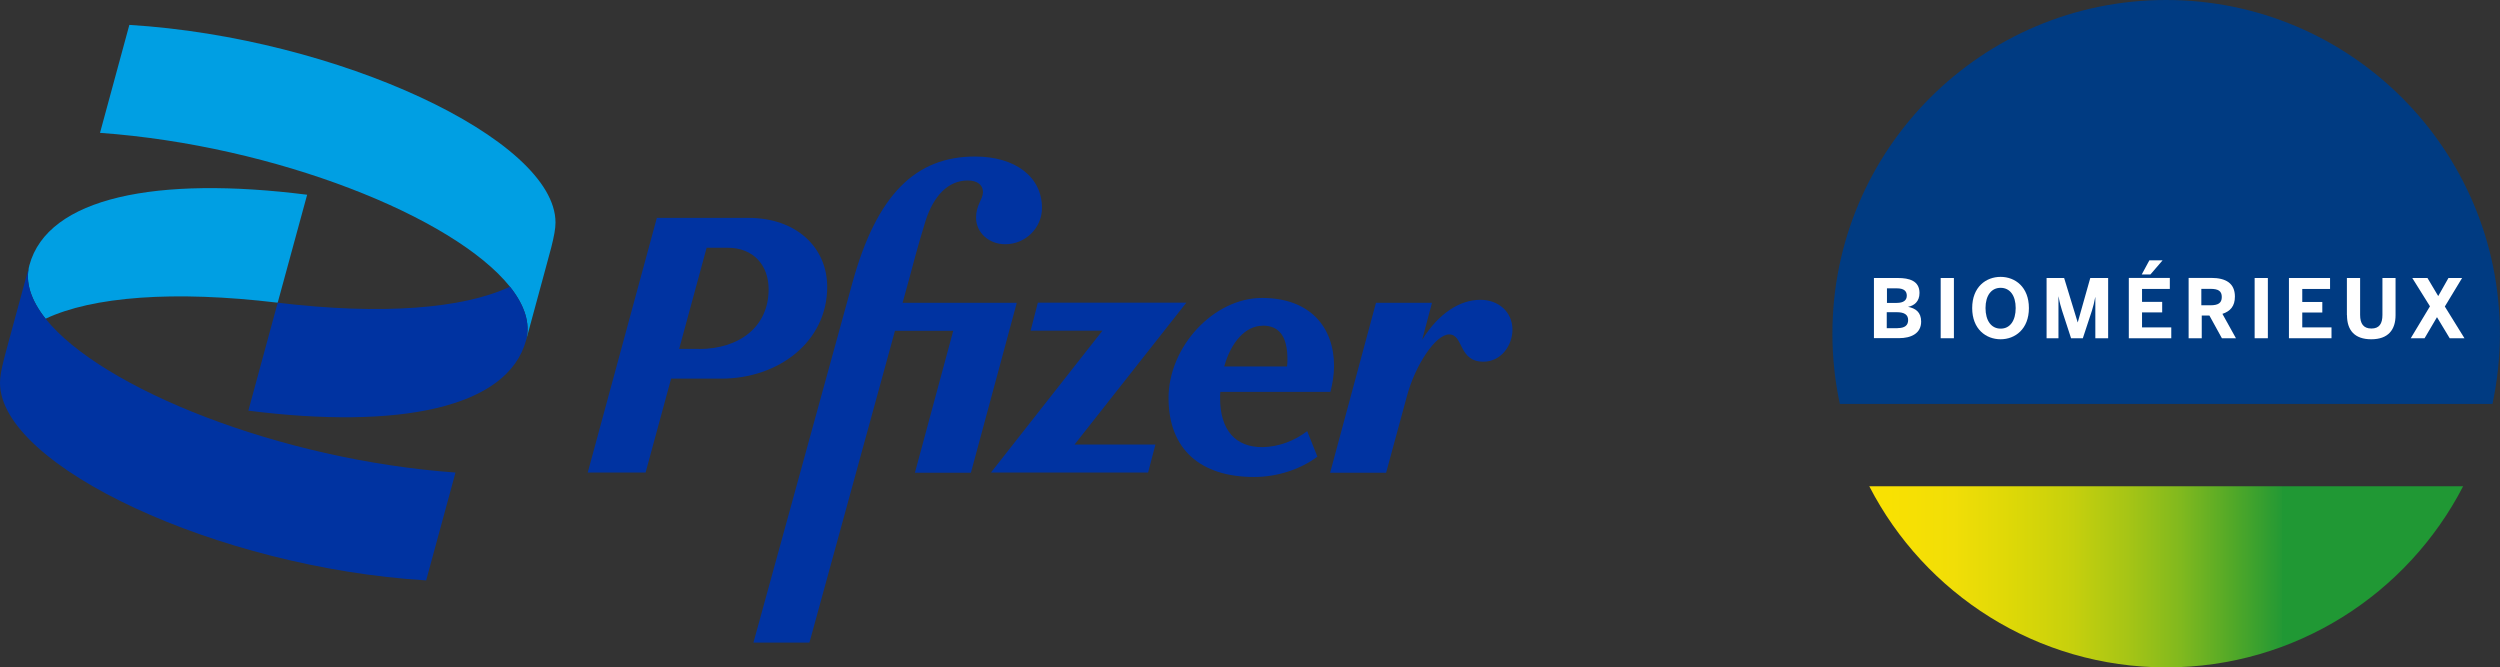 <?xml version="1.0" encoding="UTF-8"?> <svg xmlns="http://www.w3.org/2000/svg" xmlns:xlink="http://www.w3.org/1999/xlink" id="Capa_2" data-name="Capa 2" viewBox="0 0 241.99 64.6"><rect x="0" y="0" width="241.99" height="64.6" fill="#333333" stroke="none"/><defs><style> .cls-1 { fill: none; } .cls-2 { fill: #fff; } .cls-3 { fill: #003b82; } .cls-4 { fill: url(#Degradado_sin_nombre_3); } .cls-5 { fill: #0033a1; } .cls-6 { fill: #009fe3; } .cls-7 { clip-path: url(#clippath); } </style><clipPath id="clippath"><path class="cls-1" d="M180.94,47.07c5.36,10.41,16.22,17.53,28.74,17.53s23.37-7.12,28.74-17.53h-57.47Z"></path></clipPath><linearGradient id="Degradado_sin_nombre_3" data-name="Degradado sin nombre 3" x1="-1362.56" y1="-725.3" x2="-1361.85" y2="-725.3" gradientTransform="translate(110597.68 58831.47) scale(81.04)" gradientUnits="userSpaceOnUse"><stop offset="0" stop-color="#fde205"></stop><stop offset=".13" stop-color="#f9e102"></stop><stop offset=".24" stop-color="#f1de07"></stop><stop offset=".34" stop-color="#ddd807"></stop><stop offset=".44" stop-color="#c6d00d"></stop><stop offset=".53" stop-color="#a7c515"></stop><stop offset=".62" stop-color="#81b91e"></stop><stop offset=".7" stop-color="#56aa27"></stop><stop offset=".79" stop-color="#249934"></stop><stop offset=".79" stop-color="#209834"></stop><stop offset="1" stop-color="#209834"></stop></linearGradient></defs><g id="Capa_1-2" data-name="Capa 1"><g><g><g><path class="cls-6" d="M29.73,18.85l-2.85,10.45c-10.05-1.21-17.94-.59-22.47,1.55-1.4-1.77-2-3.52-1.57-5.16,1.77-6.61,12.37-8.68,26.89-6.84Z"></path><path class="cls-6" d="M53.77,21.54c0,.61-.14,1.32-.4,2.37-.06.24-.13.5-.21.78l-.2.74c-.03.13-.07.27-.11.41l-1.92,7.07c.43-1.64-.17-3.39-1.57-5.16-5.41-6.76-22.69-13.67-39.68-14.89l2.84-10.45c20.12,1.23,41.25,11.06,41.25,19.13Z"></path><path class="cls-5" d="M50.93,32.91c-1.77,6.61-12.37,8.68-26.89,6.84l2.84-10.45c10.05,1.21,17.94.59,22.48-1.55,1.4,1.77,2,3.52,1.57,5.16Z"></path><path class="cls-5" d="M44.09,45.74l-2.84,10.44C21.12,54.96,0,45.12,0,37.06c0-.6.13-1.3.39-2.32l.13-.5.4-1.48,1.92-7.07c-.43,1.64.17,3.39,1.57,5.16,5.41,6.76,22.69,13.67,39.68,14.89Z"></path><path class="cls-5" d="M.92,32.76l-.4,1.48c.11-.44.24-.92.4-1.48Z"></path></g><g><path class="cls-5" d="M122.26,43.28c-2.71.04-4.16-1.69-4.16-4.75,0-.2,0-.4.02-.6h10.66c.21-.81.35-1.69.35-2.5,0-3.73-2.29-6.59-6.97-6.59s-9.05,4.72-9.05,9.69,3.1,7.64,8.28,7.64c2.29,0,4.54-.77,6.13-1.97l-.99-2.47c-1.23.95-2.75,1.51-4.26,1.55ZM122.23,31.52c1.58,0,2.39,1.02,2.39,3.28,0,.21-.01.44-.04.67h-6.08c.66-2.37,2.07-3.94,3.72-3.94Z"></path><path class="cls-5" d="M80.07,27.78c0-3.87-3.03-6.69-7.61-6.69h-8.88l-6.69,24.65h5.6l2.47-9.09h4.86c5.56,0,10.25-3.59,10.25-8.88ZM67.67,33.77h-1.93l2.66-9.79h2.02c2.55,0,3.98,1.73,3.98,4.02,0,3.66-2.87,5.78-6.73,5.78Z"></path><path class="cls-5" d="M87.37,29.3l.63-2.29c.32-1.2.85-3.24,1.58-5.6.77-2.43,2.18-3.94,4.09-3.94.92,0,1.48.42,1.48,1.13-.04.77-.67,1.23-.67,2.47,0,1.44,1.23,2.57,2.82,2.57,1.97,0,3.56-1.58,3.56-3.52,0-2.99-2.57-4.97-6.48-4.97-5.74,0-9.51,3.66-11.87,12.22l-9.58,34.83h5.42l8.28-30.18h5.64l-3.71,13.74h5.42l4.44-16.45h-11.05Z"></path><polygon class="cls-5" points="114.83 29.3 100.46 29.3 99.76 32.01 106.71 32.01 95.92 45.74 111.13 45.74 111.84 43.03 104.01 43.03 114.83 29.3"></polygon><path class="cls-5" d="M143.29,29.02c-1.94,0-4.01,1.26-5.63,3.87l.95-3.58h-5.42l-4.44,16.45h5.42l2.01-7.4c.81-3.03,2.78-5.99,4.09-5.99,1.41,0,.88,2.64,3.31,2.64,1.76,0,2.82-1.62,2.82-3.1,0-1.73-1.37-2.89-3.1-2.89Z"></path></g></g><g><path class="cls-3" d="M209.67,0c-17.84,0-32.3,14.46-32.3,32.3,0,2.34.25,4.61.72,6.8h63.17c.47-2.2.72-4.47.72-6.8-.01-17.83-14.47-32.3-32.32-32.3h0Z"></path><g class="cls-7"><rect class="cls-4" x="180.94" y="47.07" width="57.47" height="17.53"></rect></g><g><path class="cls-2" d="M181.38,26.91h2.34c1.07,0,2.08.26,2.08,1.45,0,.83-.52,1.23-1.11,1.34h0c.71.14,1.27.5,1.27,1.43,0,1.18-1.03,1.6-2.12,1.6h-2.45v-5.83ZM183.59,29.32c.67,0,.98-.26.98-.7s-.27-.71-.96-.71h-.96v1.41h.93ZM183.68,31.76c.71,0,1.02-.28,1.02-.78,0-.52-.37-.76-1.09-.76h-.98v1.55h1.05Z"></path><rect class="cls-2" x="187.85" y="26.91" width="1.28" height="5.83"></rect><path class="cls-2" d="M190.9,29.82c0-2.05,1.34-3.02,2.75-3.02s2.74.98,2.74,3.02-1.34,3.02-2.74,3.02-2.75-.97-2.75-3.02h0ZM195.11,29.82c0-1.23-.57-1.96-1.46-1.96s-1.46.74-1.46,1.96.56,1.99,1.46,1.99c.9.01,1.46-.76,1.46-1.99h0Z"></path><path class="cls-2" d="M198.11,26.91h1.69l1.31,4.29h.01l1.21-4.29h1.73v5.83h-1.24v-3.98h-.01c-.09.5-.19.88-.32,1.31l-.88,2.67h-1.14l-.87-2.67c-.13-.44-.22-.7-.34-1.37h-.01v4.04h-1.15v-5.83h0Z"></path><path class="cls-2" d="M206.06,26.9h3.97v1.07h-2.69v1.25h1.95v1.02h-1.95v1.45h2.83v1.05h-4.11v-5.84h0ZM208.05,25.2h1.28l-1.18,1.37h-.84l.74-1.37Z"></path><path class="cls-2" d="M211.83,26.9h2.2c1.43,0,2.3.52,2.3,1.81,0,.92-.44,1.42-1.21,1.67l1.31,2.36h-1.36l-1.21-2.2h-.74v2.2h-1.27v-5.84h-.01ZM213.96,29.55c.74,0,1.1-.21,1.1-.8s-.35-.79-1.1-.79h-.88v1.59h.88Z"></path><rect class="cls-2" x="218.24" y="26.91" width="1.28" height="5.83"></rect><polygon class="cls-2" points="221.56 26.91 225.54 26.91 225.54 27.97 222.85 27.97 222.85 29.23 224.79 29.23 224.79 30.25 222.85 30.25 222.85 31.69 225.68 31.69 225.68 32.74 221.56 32.74 221.56 26.91"></polygon><path class="cls-2" d="M227.17,30.51v-3.6h1.28v3.57c0,.84.32,1.32,1.09,1.32s1.07-.47,1.07-1.32v-3.57h1.27v3.59c0,1.43-.72,2.34-2.35,2.34s-2.35-.89-2.35-2.33h0Z"></path><polygon class="cls-2" points="235.21 29.65 233.5 26.91 234.97 26.91 236.01 28.66 237 26.91 238.32 26.91 236.65 29.67 238.55 32.74 237.12 32.74 235.89 30.7 234.69 32.74 233.35 32.74 235.21 29.65"></polygon></g></g></g></g></svg> 